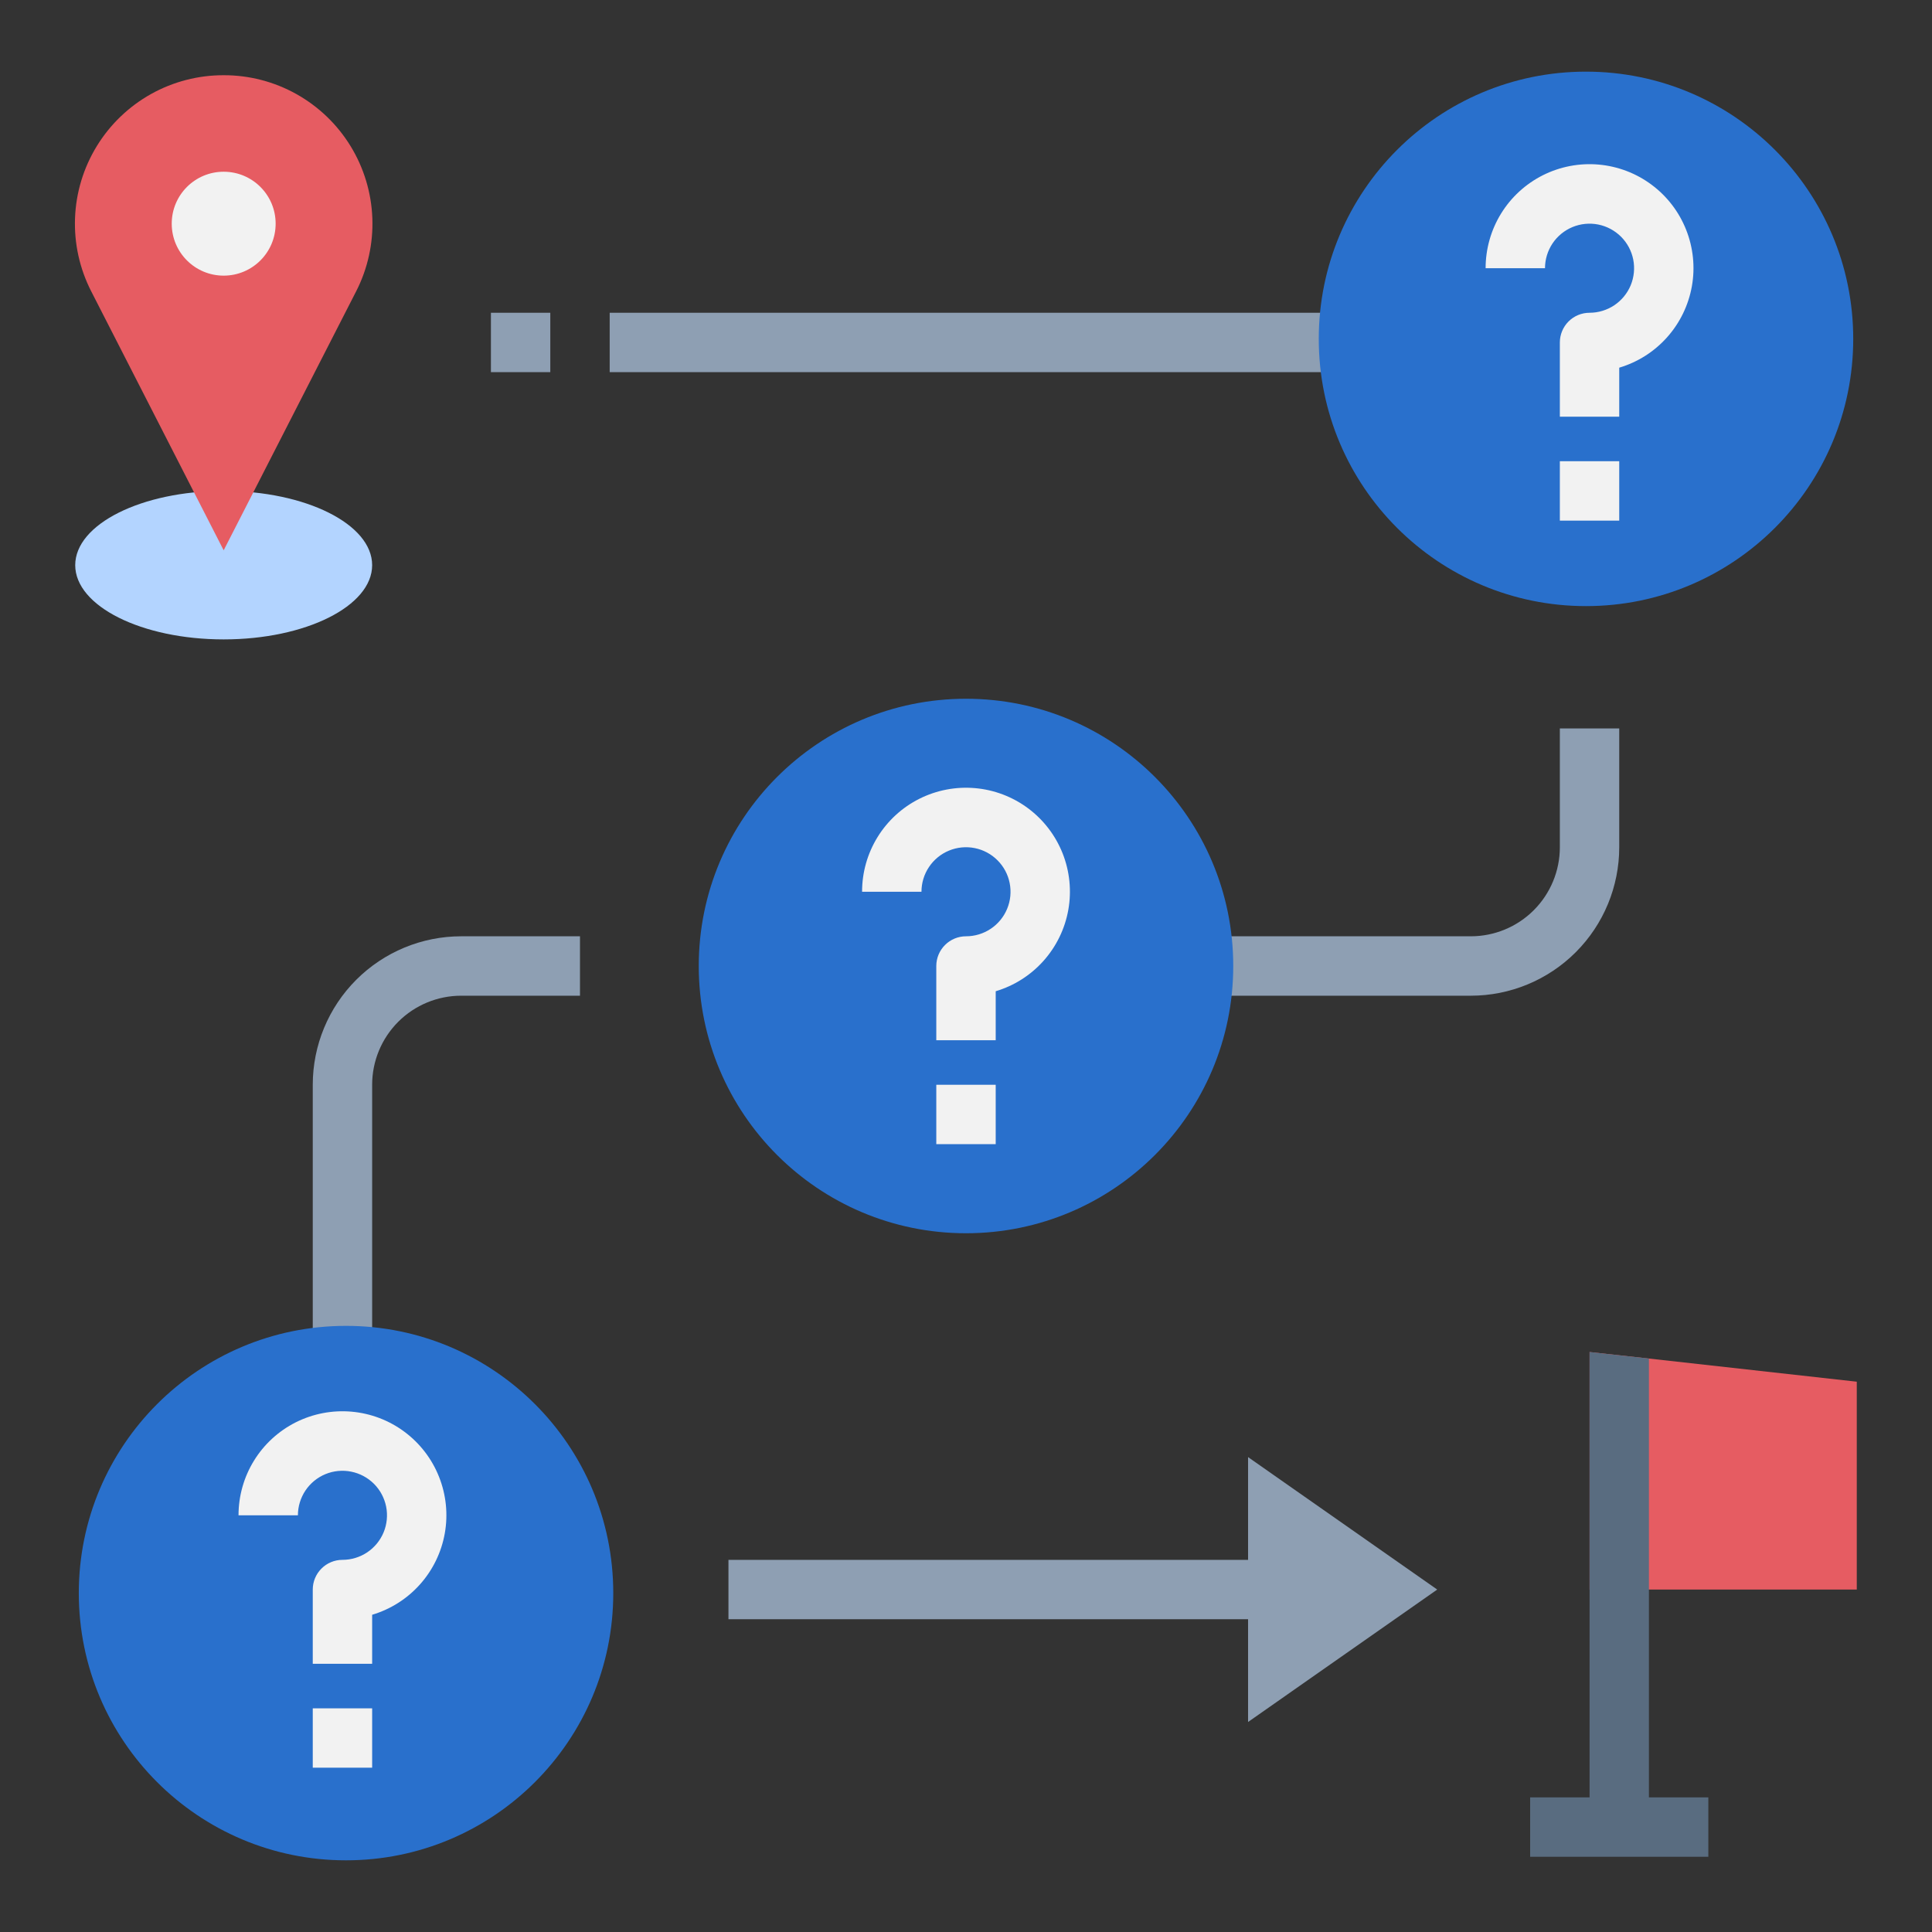 <svg xmlns="http://www.w3.org/2000/svg" width="61" height="61" viewBox="0 0 61 61" fill="none"><rect x="0" y="0" width="61" height="61" fill="#333333" stroke="none"/><path d="M19.25 9.875H42.688V11.75H19.25V9.875Z" fill="#8E9FB3"></path><path d="M15.5 9.875H17.375V11.75H15.5V9.875Z" fill="#8E9FB3"></path><path d="M46.438 31.438H38V29.562H46.438C47.183 29.562 47.899 29.266 48.426 28.739C48.954 28.211 49.25 27.496 49.25 26.75V23H51.125V26.75C51.125 27.993 50.631 29.186 49.752 30.065C48.873 30.944 47.681 31.438 46.438 31.438Z" fill="#8E9FB3"></path><path d="M11.75 42.688H9.875V34.25C9.875 33.007 10.369 31.814 11.248 30.935C12.127 30.056 13.319 29.562 14.562 29.562H18.312V31.438H14.562C13.817 31.438 13.101 31.734 12.574 32.261C12.046 32.789 11.75 33.504 11.75 34.25V42.688Z" fill="#8E9FB3"></path><path d="M7.062 20.188C9.651 20.188 11.75 19.138 11.75 17.844C11.75 16.549 9.651 15.5 7.062 15.5C4.474 15.5 2.375 16.549 2.375 17.844C2.375 19.138 4.474 20.188 7.062 20.188Z" fill="#B3D4FF"></path><path d="M58.625 43.625V50.188H50.188V42.688L52.062 42.894L58.625 43.625Z" fill="#E65C62"></path><path d="M10.925 58.737C15.585 58.737 19.363 54.96 19.363 50.3C19.363 45.64 15.585 41.862 10.925 41.862C6.265 41.862 2.488 45.64 2.488 50.3C2.488 54.96 6.265 58.737 10.925 58.737Z" fill="#2970CC"></path><path d="M30.5 38.938C35.16 38.938 38.938 35.16 38.938 30.5C38.938 25.84 35.16 22.062 30.5 22.062C25.84 22.062 22.062 25.84 22.062 30.5C22.062 35.16 25.84 38.938 30.5 38.938Z" fill="#2970CC"></path><path d="M50.075 19.137C54.735 19.137 58.513 15.36 58.513 10.7C58.513 6.04 54.735 2.262 50.075 2.262C45.415 2.262 41.638 6.04 41.638 10.7C41.638 15.36 45.415 19.137 50.075 19.137Z" fill="#2970CC"></path><path d="M11.75 52.531H9.875V50.187C9.875 49.939 9.974 49.7 10.15 49.525C10.325 49.349 10.564 49.25 10.812 49.25C11.091 49.25 11.363 49.167 11.594 49.013C11.825 48.858 12.005 48.639 12.112 48.382C12.218 48.125 12.246 47.842 12.192 47.569C12.137 47.297 12.004 47.046 11.807 46.849C11.61 46.653 11.36 46.519 11.087 46.465C10.814 46.41 10.531 46.438 10.274 46.544C10.017 46.651 9.798 46.831 9.643 47.062C9.489 47.294 9.406 47.566 9.406 47.844H7.531C7.531 47.235 7.699 46.638 8.018 46.12C8.337 45.601 8.794 45.182 9.338 44.908C9.882 44.635 10.491 44.518 11.098 44.571C11.704 44.624 12.284 44.844 12.772 45.208C13.26 45.571 13.638 46.063 13.862 46.629C14.087 47.195 14.15 47.812 14.044 48.411C13.938 49.011 13.667 49.569 13.262 50.023C12.857 50.478 12.333 50.81 11.75 50.984V52.531Z" fill="#F2F2F2"></path><path d="M9.875 53.938H11.75V55.812H9.875V53.938Z" fill="#F2F2F2"></path><path d="M31.438 32.844H29.562V30.5C29.562 30.251 29.661 30.013 29.837 29.837C30.013 29.661 30.251 29.562 30.5 29.562C30.778 29.562 31.05 29.48 31.281 29.325C31.512 29.171 31.693 28.951 31.799 28.694C31.906 28.437 31.933 28.155 31.879 27.882C31.825 27.609 31.691 27.358 31.494 27.162C31.298 26.965 31.047 26.831 30.774 26.777C30.502 26.723 30.219 26.75 29.962 26.857C29.705 26.963 29.485 27.144 29.331 27.375C29.176 27.606 29.094 27.878 29.094 28.156H27.219C27.218 27.547 27.387 26.951 27.706 26.432C28.025 25.914 28.482 25.494 29.026 25.221C29.569 24.948 30.179 24.831 30.785 24.884C31.391 24.936 31.971 25.157 32.459 25.52C32.948 25.884 33.325 26.376 33.55 26.942C33.774 27.508 33.837 28.125 33.731 28.724C33.625 29.323 33.354 29.881 32.949 30.336C32.544 30.79 32.021 31.123 31.438 31.297V32.844Z" fill="#F2F2F2"></path><path d="M29.562 34.25H31.438V36.125H29.562V34.25Z" fill="#F2F2F2"></path><path d="M51.125 13.156H49.25V10.812C49.25 10.564 49.349 10.325 49.525 10.149C49.7 9.974 49.939 9.875 50.188 9.875C50.466 9.875 50.737 9.792 50.969 9.638C51.2 9.483 51.38 9.264 51.487 9.007C51.593 8.75 51.621 8.467 51.567 8.194C51.513 7.922 51.379 7.671 51.182 7.474C50.985 7.278 50.735 7.144 50.462 7.089C50.189 7.035 49.906 7.063 49.649 7.169C49.392 7.276 49.173 7.456 49.018 7.687C48.864 7.919 48.781 8.191 48.781 8.469H46.906C46.906 7.86 47.074 7.263 47.393 6.745C47.712 6.226 48.169 5.807 48.713 5.533C49.257 5.26 49.866 5.143 50.472 5.196C51.079 5.249 51.659 5.469 52.147 5.833C52.635 6.196 53.013 6.688 53.237 7.254C53.462 7.82 53.525 8.437 53.419 9.036C53.312 9.636 53.042 10.194 52.637 10.648C52.232 11.103 51.708 11.435 51.125 11.609V13.156Z" fill="#F2F2F2"></path><path d="M49.25 14.562H51.125V16.438H49.25V14.562Z" fill="#F2F2F2"></path><path d="M7.062 2.375C7.866 2.373 8.657 2.578 9.358 2.97C10.06 3.363 10.649 3.928 11.069 4.614C11.489 5.299 11.725 6.081 11.756 6.884C11.787 7.687 11.61 8.485 11.244 9.2L7.062 17.375L2.881 9.2C2.515 8.485 2.338 7.687 2.369 6.884C2.399 6.081 2.636 5.299 3.056 4.614C3.476 3.928 4.065 3.363 4.766 2.97C5.468 2.578 6.259 2.373 7.062 2.375Z" fill="#E65C62"></path><path d="M7.062 8.703C7.969 8.703 8.703 7.969 8.703 7.062C8.703 6.156 7.969 5.422 7.062 5.422C6.156 5.422 5.422 6.156 5.422 7.062C5.422 7.969 6.156 8.703 7.062 8.703Z" fill="#F2F2F2"></path><path d="M45.378 50.188L39.406 46.006V49.25H23V51.125H39.406V54.369L45.378 50.188Z" fill="#8E9FB3"></path><path d="M52.062 56.75V42.894L50.188 42.688V56.75H48.312V58.625H53.938V56.75H52.062Z" fill="#596C80"></path></svg>